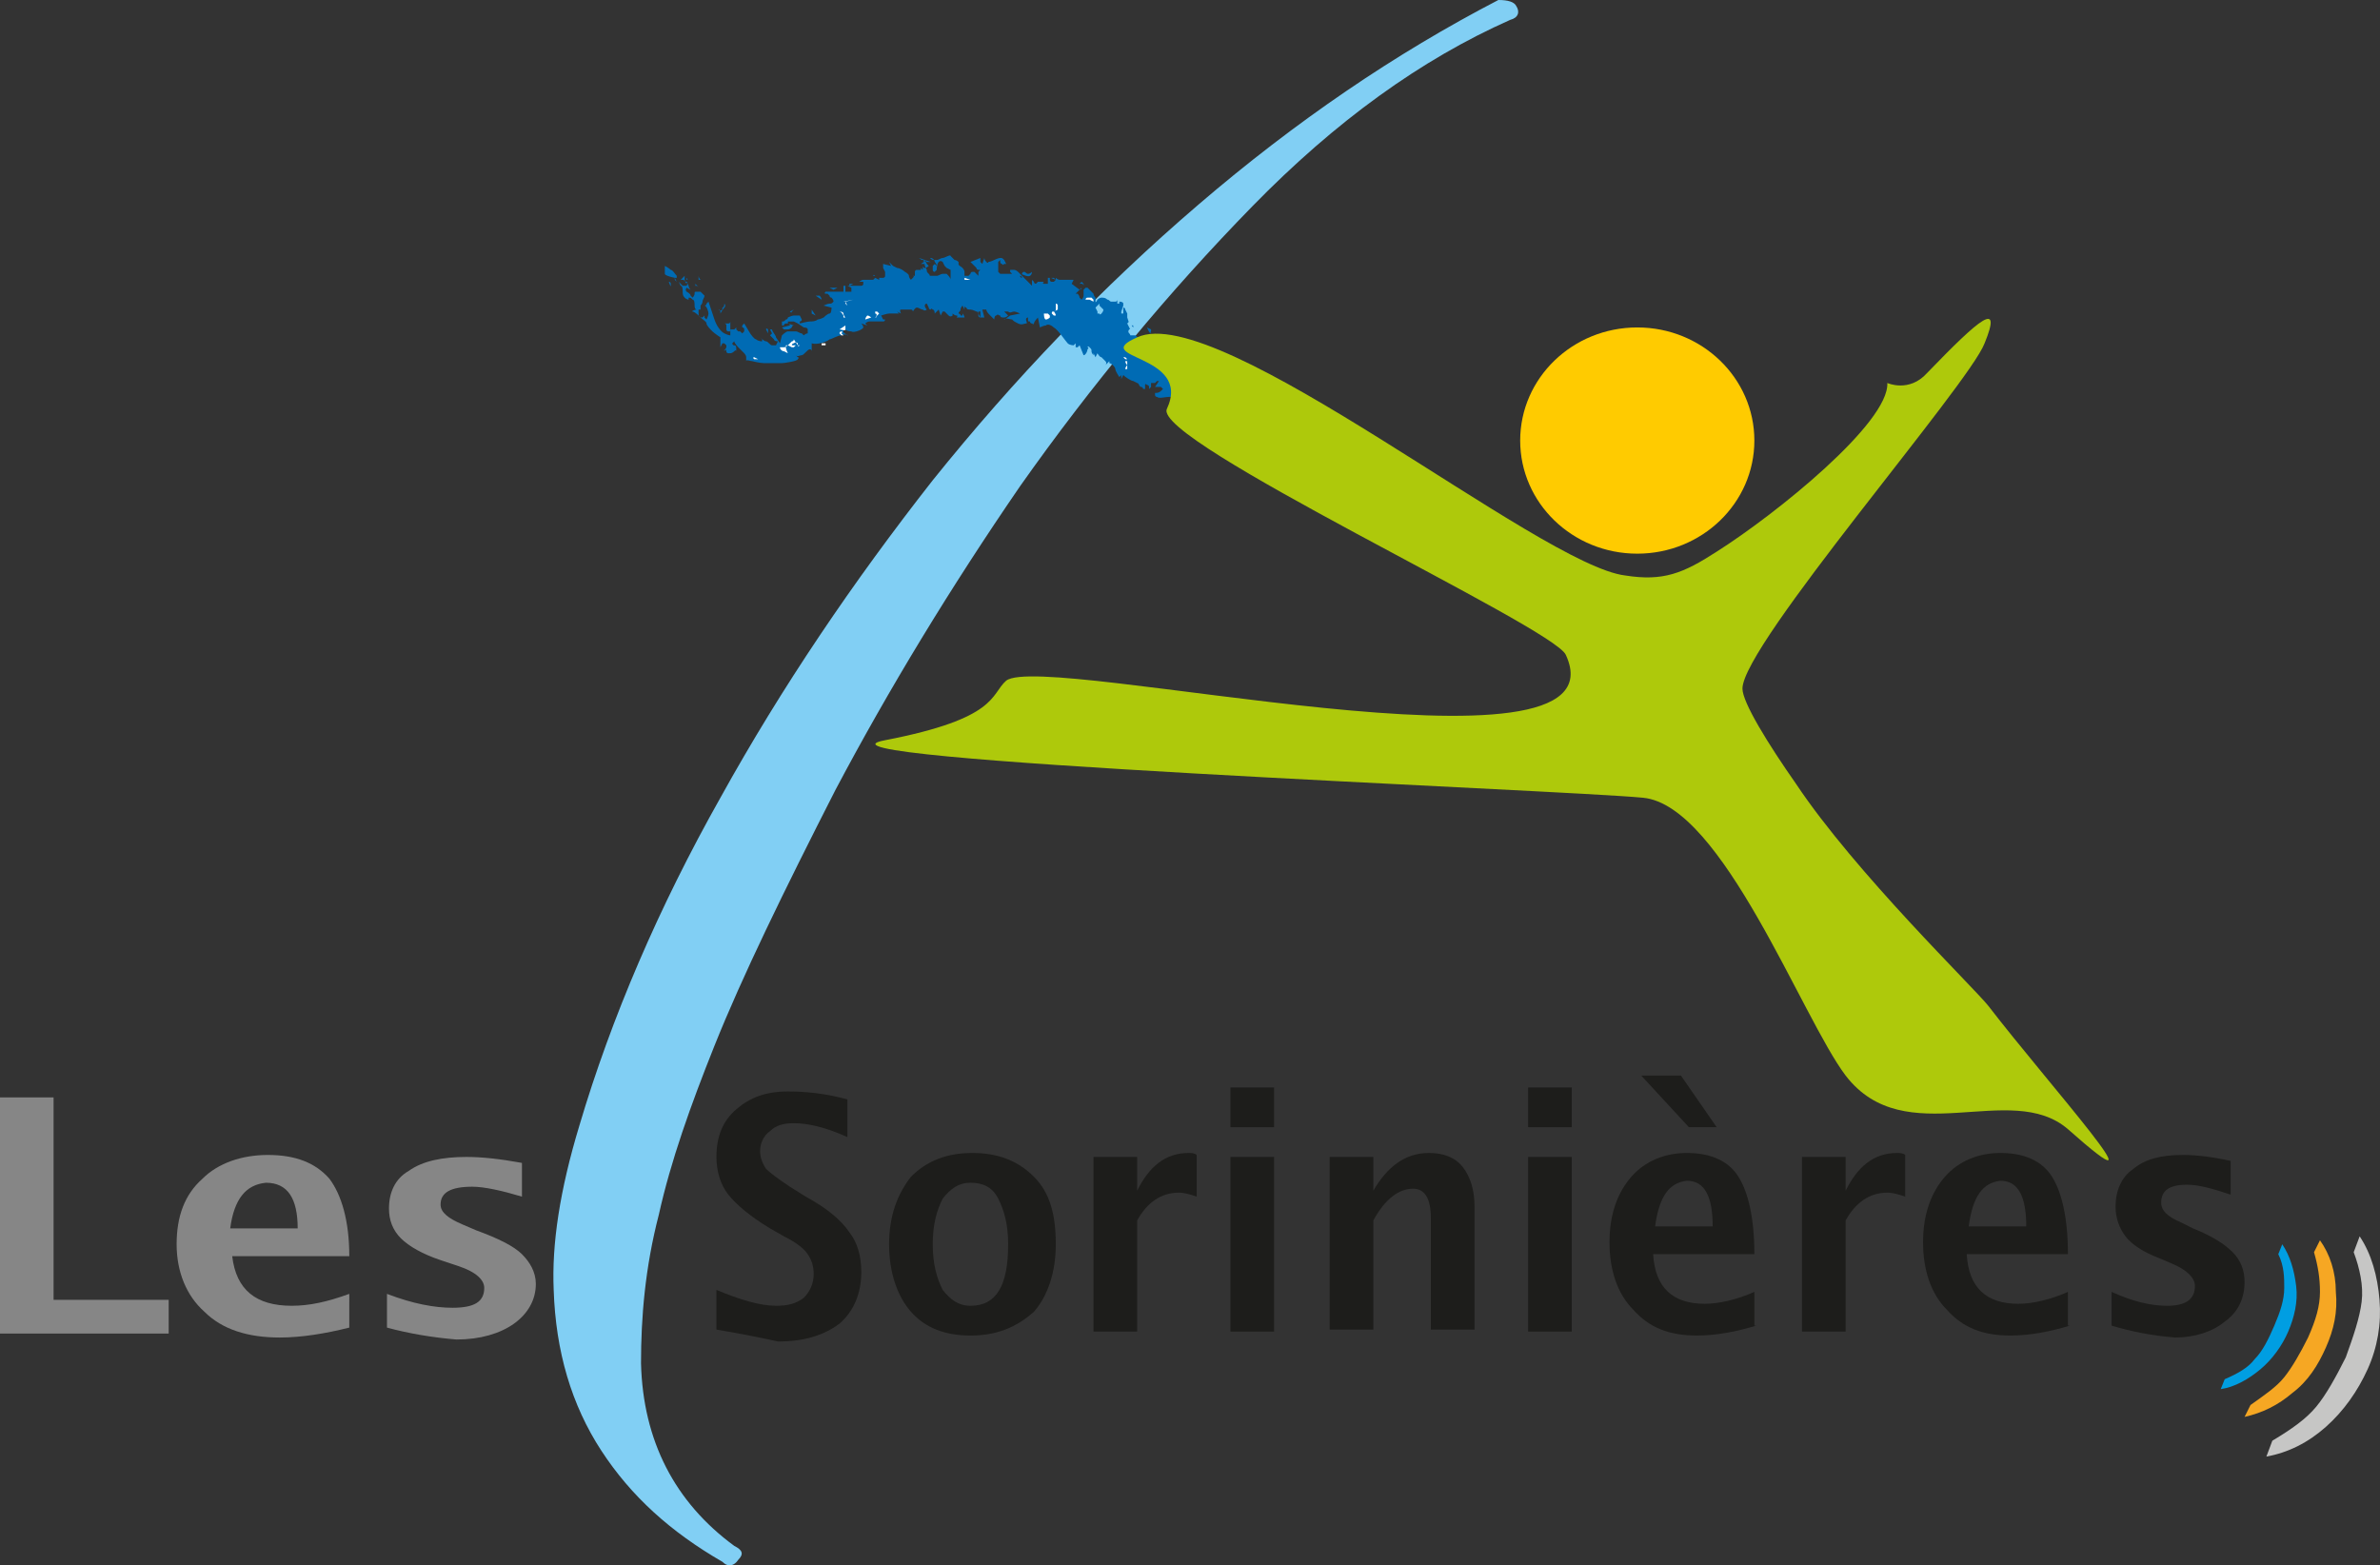 <svg xmlns="http://www.w3.org/2000/svg" id="picto" viewBox="0 0 119.925 78.881" width="119.925" height="78.881">
  <rect x="0" y="0" width="119.925" height="78.881" fill="#333333" stroke="none"/>
  <style id="style7557">
    .st0{fill:#81CFF4;} .st1{fill:#1D1D1B;} .st2{fill:#868686;} .st3{fill:#009EE2;} .st4{fill:#F6A723;} .st5{fill:#C6C6C5;} .st6{fill:#006BB4;} .st7{fill:#FFFFFF;} .st8{fill:#AEC90B;} .st9{fill:#FFCB00;}
  </style>
  <g id="g7741">
    <g id="g7561">
      <path class="st0" d="M76.1 1c-4.5 2-8.8 5.1-13 9.4-4.2 4.3-8.1 9-11.7 14.1-3.5 5.1-6.6 10.2-9.3 15.3-2.6 5.1-4.7 9.4-6.1 12.9-1.2 3-2.2 5.8-2.8 8.5-.7 2.7-.9 5.2-.9 7.5.1 3.9 1.7 7 4.7 9.2.4.2.5.4.2.7-.2.3-.5.4-.8.1-2.6-1.5-4.6-3.3-6.1-5.6s-2.3-5-2.4-8.1c-.1-2.3.3-5 1.3-8.3 1.6-5.4 4-11 7.1-16.5 3.1-5.6 6.7-10.9 10.7-16 4.1-5.1 8.5-9.7 13.4-13.9C65.3 6.1 70.3 2.7 75.5 0c.5 0 .8.1.9.3.2.3.1.6-.3.7z" id="path7559" fill="#81cff4"/>
    </g>
    <g id="g7583" fill="#1d1d1b">
      <path class="st1" d="M36.1 67v-2c1.2.5 2.2.8 3 .8.6 0 1-.1 1.4-.4.3-.3.5-.7.5-1.2 0-.4-.1-.7-.3-1-.2-.3-.6-.6-1.2-.9l-.7-.4c-1-.6-1.7-1.2-2.1-1.7-.4-.5-.6-1.2-.6-1.9 0-1 .3-1.8 1-2.4.7-.6 1.5-.9 2.6-.9.9 0 1.9.1 3 .4v1.9c-1.1-.5-2-.7-2.7-.7-.5 0-.9.1-1.2.4-.3.2-.5.6-.5 1 0 .3.1.6.3.9.2.2.6.5 1.2.9l.8.5c1.1.6 1.8 1.2 2.2 1.8.4.5.6 1.2.6 2 0 1.1-.4 2-1.1 2.6-.8.6-1.8.9-3.1.9-.9-.2-1.9-.4-3.1-.6z" id="path7563"/>
      <path class="st1" d="M48.9 67.3c-1.3 0-2.3-.4-3-1.2-.7-.8-1.1-2-1.1-3.4s.4-2.5 1.1-3.4c.8-.8 1.8-1.2 3.1-1.2s2.3.4 3.1 1.2c.8.8 1.1 1.9 1.1 3.4 0 1.4-.4 2.6-1.1 3.4-.9.8-1.9 1.2-3.2 1.2zm0-1.5c1.3 0 1.9-1 1.9-3.1 0-1-.2-1.7-.5-2.3-.3-.6-.8-.8-1.4-.8-.6 0-1 .3-1.4.8-.3.6-.5 1.3-.5 2.3 0 1 .2 1.7.5 2.3.4.5.8.8 1.4.8z" id="path7565"/>
      <path class="st1" d="M55.1 67.1v-8.8h2.2V60c.6-1.2 1.4-1.9 2.6-1.9.1 0 .3 0 .4.1v2.1c-.3-.1-.6-.2-.9-.2-.9 0-1.6.5-2.1 1.4v5.6z" id="path7567"/>
      <path class="st1" d="M62 56.8v-2h2.2v2zm0 10.3v-8.8h2.2v8.8z" id="path7569"/>
      <path class="st1" d="M67 67.1v-8.8h2.2V60c.7-1.2 1.6-1.9 2.8-1.9.7 0 1.3.2 1.7.7.4.5.6 1.2.6 2V67h-2.2v-5.6c0-1-.3-1.5-.9-1.5-.7 0-1.4.5-2 1.6V67H67z" id="path7571"/>
      <path class="st1" d="M77 56.8v-2h2.2v2zm0 10.3v-8.8h2.2v8.8z" id="path7573"/>
      <path class="st1" d="M88.5 66.8c-1 .3-2 .5-3 .5-1.4 0-2.4-.4-3.2-1.3-.8-.8-1.2-2-1.2-3.4s.4-2.5 1.1-3.3c.7-.8 1.7-1.2 2.8-1.2 1.2 0 2.1.4 2.6 1.2.5.8.8 2.1.8 3.9h-5.1c.1 1.7 1 2.5 2.6 2.5.7 0 1.6-.2 2.5-.6v1.7zm-2-10h-1.4l-2.4-2.6h2zm-3.1 5h2.9c0-1.5-.4-2.3-1.3-2.3-.9.1-1.4.8-1.6 2.3z" id="path7575"/>
      <path class="st1" d="M90.8 67.1v-8.8H93V60c.6-1.2 1.4-1.9 2.6-1.9.1 0 .3 0 .4.1v2.1c-.3-.1-.6-.2-.9-.2-.9 0-1.6.5-2.1 1.4v5.6z" id="path7577"/>
      <path class="st1" d="M104.3 66.8c-1 .3-2 .5-3 .5-1.4 0-2.4-.4-3.2-1.3-.8-.8-1.2-2-1.2-3.4s.4-2.5 1.1-3.3c.7-.8 1.7-1.2 2.8-1.2 1.2 0 2.1.4 2.6 1.2.5.8.8 2.1.8 3.9h-5.1c.1 1.7 1 2.5 2.6 2.5.7 0 1.6-.2 2.5-.6v1.7zm-5.1-5h2.9c0-1.5-.4-2.3-1.3-2.3-.9.1-1.4.8-1.6 2.3z" id="path7579"/>
      <path class="st1" d="M106.4 66.8v-1.7c1.1.5 2 .7 2.8.7.9 0 1.4-.3 1.4-1 0-.4-.4-.8-1.1-1.1l-.7-.3c-.8-.3-1.4-.7-1.7-1.1-.3-.4-.5-.9-.5-1.5 0-.8.3-1.5.9-1.9.6-.5 1.4-.7 2.5-.7.7 0 1.5.1 2.4.3v1.7c-.9-.3-1.6-.5-2.2-.5-.9 0-1.3.3-1.3.9 0 .4.3.7 1 1l.6.3c1 .4 1.6.8 2 1.2.4.4.6.9.6 1.5 0 .8-.3 1.5-1 2-.6.5-1.5.8-2.5.8-1.2-.1-2.2-.3-3.2-.6z" id="path7581"/>
    </g>
    <g id="g7591" fill="#868686">
      <path class="st2" d="M0 67.2V55.3h2.7v10.2h5.8v1.7z" id="path7585"/>
      <path class="st2" d="M17.6 66.9c-1.2.3-2.4.5-3.5.5-1.6 0-2.9-.4-3.8-1.3-.9-.8-1.4-2-1.4-3.4s.4-2.5 1.3-3.3c.8-.8 2-1.2 3.3-1.2 1.4 0 2.4.4 3.1 1.2.6.8 1 2.1 1 3.9h-5.9c.2 1.7 1.2 2.5 3 2.5.9 0 1.8-.2 2.9-.6zm-6-5H15c0-1.5-.5-2.3-1.6-2.3-1 .1-1.6.8-1.8 2.3z" id="path7587"/>
      <path class="st2" d="M19.5 66.9v-1.7c1.3.5 2.4.7 3.3.7 1.1 0 1.6-.3 1.6-1 0-.4-.4-.8-1.3-1.1l-.9-.3c-.9-.3-1.6-.7-2-1.1-.4-.4-.6-.9-.6-1.5 0-.8.3-1.5 1-1.9.7-.5 1.7-.7 2.9-.7.8 0 1.7.1 2.8.3v1.7c-1-.3-1.9-.5-2.5-.5-1.1 0-1.6.3-1.6.9 0 .4.4.7 1.1 1l.7.3c1.1.4 1.9.8 2.3 1.2.4.4.7.9.7 1.5 0 .8-.4 1.5-1.1 2-.7.5-1.7.8-2.9.8-1.2-.1-2.4-.3-3.5-.6z" id="path7589"/>
    </g>
    <g id="g7599">
      <path class="st3" d="M113.6 68.5c.4-.4.7-1 1-1.7.3-.7.5-1.3.5-1.9 0-.5 0-1.1-.3-1.7l.2-.5c.4.6.6 1.3.7 2.1.1.8-.1 1.6-.4 2.3-.3.7-.8 1.4-1.4 1.9-.6.5-1.3.9-2 1l.2-.5c.7-.3 1.2-.6 1.5-1z" id="path7593" fill="#009ee2"/>
      <path class="st4" d="M115.1 69.4c.4-.5.8-1.2 1.2-2 .4-.9.6-1.6.6-2.3 0-.7-.1-1.3-.3-2l.3-.6c.5.7.8 1.6.8 2.6.1 1-.1 1.9-.5 2.8-.4.9-.9 1.7-1.7 2.3-.7.6-1.5 1-2.4 1.2l.3-.6c.7-.5 1.3-.9 1.7-1.4z" id="path7595" fill="#f6a723"/>
      <path class="st5" d="M116.7 70.9c.5-.6 1-1.5 1.5-2.5.4-1.1.7-2 .8-2.8.1-.8-.1-1.7-.4-2.5l.3-.8c.6.9.9 2 1 3.2.1 1.2-.1 2.4-.6 3.5s-1.2 2.1-2.1 2.9c-.9.8-1.9 1.3-3 1.5l.3-.8c1-.6 1.7-1.1 2.2-1.7z" id="path7597" fill="#c6c6c5"/>
    </g>
    <g id="g7603">
      <path class="st6" d="M59.5 20h-.6c-.2 0-.5.1-.6 0-.1 0-.1-.1-.1-.1v-.1c.1 0 .2 0 .3-.1l.1-.1-.1-.1h-.2-.1l.2-.3h-.1l-.1.1h-.1-.1v.2l-.1.1v-.1s0-.1-.1-.1c0 0-.1-.1-.1 0v.2h-.1s0-.1-.1-.1-.1-.2-.2-.2l-.2-.1c-.1 0-.4-.2-.5-.3l-.1.2V19v-.1l-.1.1s-.2-.3-.2-.4c0-.1-.2-.3-.3-.3v.3-.4l-.2.2s.1-.1 0-.2l-.2-.2c-.1 0-.2-.2-.2-.2l-.1.2-.1-.2v.1s-.1-.1-.1-.2 0-.1-.1-.2-.1 0-.1 0 .1 0 0 .1c0 .1-.1.3-.2.3l-.2-.5-.1.1h-.1v.1-.3l-.1.1s-.2 0-.3-.1c-.1-.1-.5-.7-.7-.8-.1-.1-.3-.2-.4-.1-.1 0-.3.1-.3.1l-.1-.5s-.2.2-.2.3l-.1.1s.1-.1 0-.1-.1-.1-.1-.1c-.1 0-.1 0-.1-.1V16s-.1 0-.1.1.1.2 0 .2-.2.1-.4 0-.2-.1-.3-.2c-.1 0-.3-.1-.4 0-.1.1.3-.2.3-.2l.5-.1s-.2-.1-.3-.1c-.1 0-.2.1-.3 0h-.2l.2.2s-.1.1-.2.1-.2 0-.2-.1c-.1 0-.1-.1-.2 0-.1 0-.1.2-.1.2l-.2-.2c-.1-.1-.2-.2-.2-.3h-.2l.1.4h-.2v-.3h-.1v.1l.1.2s-.1 0-.1-.1 0-.2-.1-.2c0 0-.2-.1-.3-.1-.1 0-.2 0-.2-.1-.1 0-.1-.1-.1-.1v.2l-.1-.2s-.1.1-.1.2-.1.1-.1.2c0 0 .1 0 .1.1h.1v-.1s.1.1.1.2h-.4s.1-.1 0-.1-.2-.1-.2-.1v.1s-.1.1-.2 0l-.2-.2h-.1l-.1.2-.1-.3-.2.2s0-.2-.1-.2c-.1-.1-.1 0-.1 0s-.1 0-.1-.1l-.1-.2s-.1 0-.1.1.1.2.1.2-.1.1-.2 0c-.1 0-.2-.1-.3-.1-.1 0-.2.2-.2.2s0-.1-.1-.1h-.5c-.1 0 0 .2 0 .2l-.2-.1.1.1h-.5c-.1 0-.4.1-.4.1l.1.2h.1s0 .1-.1.1h-.7c-.1 0-.2.1-.2.1l.1.1-.3-.1s.1.1.1.2-.5.3-.6.2c-.2 0-.4-.1-.4-.2v.2c0 .1.1.1.2.2.1 0-.1-.1-.3 0-.2 0-.5.2-.6.2-.1.1-.6.3-.9.2v.4s0-.1-.1-.1-.3.3-.4.3c-.1 0-.2.1-.3 0l.1.1s.1 0 0 .1c0 .1-.7.2-.8.2h-.9c-.2 0-.6-.1-.6-.1-.1 0-.3-.1-.3 0V18c0-.1-.1-.2-.1-.2l-.2-.2c-.1-.1-.3-.3-.3-.4l-.1.1s0 .1.1.1.1.1.1.2v.1s0-.1-.1 0c0 0-.1.1-.2.1h-.1s-.1 0-.1-.1-.1-.1-.1-.1v.1c0 .1.1.1.1.1s-.1 0-.1-.1l.1-.2v-.1l-.1-.1h-.1l-.1.2V17s-.3-.2-.4-.3c-.1-.1-.3-.3-.3-.4 0-.1-.2-.2-.3-.3-.1-.1-.3-.3-.4-.3-.1 0 .1-.1.2-.1 0 0-.1 0-.1-.2 0-.1 0-.3-.1-.3-.1-.1-.1-.1-.2-.1v.1s-.1 0-.2-.1-.1-.2-.1-.3c0-.1 0-.3-.1-.3l-.1-.2.2.2h.2s.1-.2 0-.2-.1-.1-.2-.1h-.1l.2-.2v.2c0 .1.1.2.1.2v-.1-.2s.1.1 0 .1v.1l.1.2c0 .1.1.2.1.2l-.2-.1s-.1.1 0 .2c0 0 .2.1.2.2l.1.1s.1-.1.1-.2 0-.1.1-.1h.2l.2.2c0 .1-.1.2-.1.3 0 .1-.1.2-.1.2v.2h-.1v.2c0 .1 0 .2.2.2l.1-.1v-.2V16l.1.1s.1-.2.1-.3c0-.1-.1-.4-.2-.4 0 0 .1 0 .1-.1l.1-.1.3.9c.1.3.3.6.5.7.2.1.3.1.3.1v-.2-.1h.2l.1-.1v.1l.1.1h.1l.1.1.1-.1v-.1s0-.1-.1-.1v-.1l.1-.1.3.5s.2.3.3.3c.1.1.3.1.3.1v-.1l-.1-.1s.2.2.3.2c.1 0 .2.2.3.2h.2l.1-.2s-.2 0-.2-.1l-.2-.2-.1-.1-.1-.2s0-.1.1 0v.2l.1.1.1-.1-.1-.2h.1c0 .1.2.3.2.4l.2.3.1-.4s.2-.2.3-.2h.4c.1 0 .2.1.3.1l.1.1s.1-.1.2-.1v-.2c0-.1-.2-.1-.2-.1l-.3-.2-.2-.1h-.2-.1v.1l.3.1s-.1 0-.1.1c0 0-.1.1-.2.1h-.2l-.1-.1.4-.1s0-.1-.1-.1h-.1s-.1 0-.1.1h-.1v-.2c.1 0 .1 0 .2-.1.1 0 .1-.1.1-.1s.2-.1.3-.1h.3l.1.2c0 .1-.1.1-.1.1v.1s.4-.1.5-.1c.1 0 .3 0 .4-.1.1 0 .3-.1.3-.1s.2-.2.3-.2c.1 0 .1-.3.1-.3l-.4-.1s.2-.1.3-.1c.1 0 .1 0 .2-.1 0-.1-.1-.2-.1-.2s-.1 0-.1-.1l-.1-.1h-.1c-.1 0 0-.1 0-.1h.9v-.1-.2h.1V14.7H42.9v-.1-.1l-.2-.1h-.1H43.4s.1 0 .1-.1v-.1h-.1-.1s.1-.1.2-.1h.5l.1-.1v-.1H44s0-.1.1 0v.1l.2.1V14h.2s.1 0 .1-.1v-.2l-.1-.2-.1.1.1-.1v-.2l.4.1-.1-.2.1.1.1.1.2.1c.1 0 .3.1.4.2 0 0 .2.1.2.2s.1.2.1.2l.1-.1c.1-.1 0-.1 0-.1h-.1.2v-.1-.1s0-.1.1-.1h.2v-.1h-.1.1l.1.1v-.2s0 .1.1.1c0 0 .1 0 .2-.1l-.1-.1-.1-.2.1.1h.2l-.6-.2h.1c0 .1 0 .1.1.1s0 .1 0 .1l.2-.1-.3.2h.1c.1 0 .1 0 .1.1l.1.2c0 .1 0 .1.1.2s0 .1.1.1h.3c.1 0 .2-.1.3-.1h.2c.1.1.2.2.2.3V14v-.2-.2l-.2-.1-.1-.1-.1-.2s-.1-.1-.2 0-.1.4-.1.4l-.1.1c-.1 0-.1-.1-.1-.1v-.2l.1-.1.1.1s0-.1-.1-.2c0-.1-.1-.2-.2-.2s.1.1.1.1h.2c.1 0 .2-.1.3-.1.1 0 .4-.2.4-.1l.2.2c.1 0 .2.1.2.1v-.1-.1V13.3c0 .1.1.1.2.2 0 0 .1.1.1.2v.2h.2l.1-.1s0-.1.1-.1h.1l.1.1.1.1v-.1-.1l.1-.1v-.1.1h-.1s-.1 0-.1-.1l-.1-.1-.2-.2.5-.2v.2l.1.1.1-.3s0 .1.1.2c0 0 .1.1.1 0 .1 0 .3-.1.3-.1s.2-.1.3-.1c.1 0 .1 0 .2.1l.1.2h-.1s-.1.1-.1 0c0 0-.1 0-.1-.1v-.1l-.1.1v.5l.1.1h.8c.1 0 .2.1.2.1 0 .1.1.1.1.1s0-.1-.1-.1-.4-.1-.4-.1l-.1-.1v-.1h.2c.1 0 .2.1.2.1l.2.2.3.3.2.2v-.3l.1.1s0 .1.1.1l.1-.1H52.6s-.1.1 0 .1h.2v-.1-.1-.1h.1v.1s0 .1.1.1h.1l.1-.1s-.3-.1-.2-.1h.1l.1.1V14s.1.1.2.1H54.3h-.2l-.1.2.4.3s.1 0 .1-.1l.1-.1s0-.1-.1-.1h-.1l.1-.1.1.1v.1l-.2.2-.2.2h.1c.1.1.1.2.1.2l.1.1s.1-.1.1-.2v-.1-.2l.1-.1h.1l.1.1.2.2c0 .1.1.2.1.2v.2c0 .1.1-.1.1-.1s.1-.1.2-.1.2 0 .3.1c.1 0 .1.1.2.1h.2c.1 0 .1-.1.1-.1v.2h.1v-.1s.2 0 .2.1v.1l-.1.3v.1h.1v-.1-.1-.1s.1 0 .1.1l.1.2v.2l.1.3c0 .1.1.1.1.1h.1v-.1.2l-.2.1s-.1.1 0 .2 0 .1.1.1h.2l1.2.9z" id="path7601" fill="#006bb4"/>
    </g>
    <g id="g7607">
      <path class="st6" d="M33.7 14.2s.1 0 0 0c.1 0 .1.1.1.1v.1c0 .1-.1-.2-.1-.2z" id="path7605" fill="#006bb4"/>
    </g>
    <g id="g7611">
      <path class="st6" id="polygon7609" fill="#006bb4" d="M34 14v.1l.1.1z"/>
    </g>
    <g id="g7615">
      <path class="st6" d="M33.5 13.4s.2.1.3.2c.1 0 .2.2.3.3v.1H34s-.5-.1-.5-.2v-.4z" id="path7613" fill="#006bb4"/>
    </g>
    <g id="g7619">
      <path class="st6" d="M35 14.3s.2.1.2.2v0c0-.1-.1-.1-.2-.1.1 0 0-.1 0-.1z" id="path7617" fill="#006bb4"/>
    </g>
    <g id="g7623">
      <path class="st6" d="M35.3 14.1s-.1-.1 0 0c-.1-.1-.1-.2-.1-.2v.2h.1c-.1 0 0 0 0 0z" id="path7621" fill="#006bb4"/>
    </g>
    <g id="g7627">
      <path class="st6" d="M36.5 15.3s.1.1 0 .2-.2.3-.2.3v-.1c0-.1-.1-.1-.1-.1s.1.1.2 0v-.1c.1 0 .1-.2.1-.2z" id="path7625" fill="#006bb4"/>
    </g>
    <g id="g7631">
      <path class="st6" d="M36.5 16.3s.1 0 .1.1v.2s0 .1.1.1h.1v-.2-.2-.1s0 .1-.1.1h-.1-.1z" id="path7629" fill="#006bb4"/>
    </g>
    <g id="g7635">
      <path class="st6" d="M39.8 15.7l.2-.1-.1.1s0 .1-.1 0c0 .1 0 0 0 0z" id="path7633" fill="#006bb4"/>
    </g>
    <g id="g7639">
      <path class="st6" d="M40.9 15.8l.2.1-.2-.3v.2z" id="path7637" fill="#006bb4"/>
    </g>
    <g id="g7643">
      <path class="st6" d="M41.1 14.9l.3.2s0-.1-.1-.2h-.2z" id="path7641" fill="#006bb4"/>
    </g>
    <g id="g7647">
      <path class="st6" id="polygon7645" fill="#006bb4" d="M42.2 14.5h-.4l.2.1z"/>
    </g>
    <g id="g7651">
      <path class="st6" id="polygon7649" fill="#006bb4" d="M43 14.3h-.2v.1z"/>
    </g>
    <g id="g7655">
      <path class="st6" d="M51.5 13.8s0-.1.1-.1.1.1.2.1.2-.1.2-.1 0 .3-.3.2c-.3-.1-.2-.1-.2-.1z" id="path7653" fill="#006bb4"/>
    </g>
    <g id="g7659">
      <path class="st6" d="M57.8 16.5s.1.3.2.3-.1 0 0-.1v-.1l-.2-.1z" id="path7657" fill="#006bb4"/>
    </g>
    <g id="g7663">
      <path class="st7" d="M38 18.1s-.1 0 0 0c-.1-.1 0-.1 0-.1l.2.1H38c-.1 0 0 0 0 0z" id="path7661" fill="#fff"/>
    </g>
    <g id="g7667">
      <path class="st7" d="M39.3 17.5s0 .1 0 0c0 .1.1.2.2.2l.2.1s-.1-.2-.1-.3v-.1h.1l.2.1h.1l.1-.1H40h-.1s0-.1.1-.1c0 0 .1-.1.2 0v.1c0 .1.1 0 .1 0h-.1l-.2-.3V17v-.1.2s0 .1-.1.1l-.2.2s-.1.1-.2.1h-.2z" id="path7665" fill="#fff"/>
    </g>
    <g id="g7671">
      <path class="st7" id="polygon7669" fill="#fff" d="M41.4 17.3h.2v.1h-.2z"/>
    </g>
    <g id="g7675">
      <path class="st7" d="M42.3 16.8s0-.1.1-.1 0 .1 0 .1l.1.1h-.1l-.1-.1z" id="path7673" fill="#fff"/>
    </g>
    <g id="g7679">
      <path class="st7" d="M42.3 16.6l.3-.2v.2c0 .1-.2 0-.3 0z" id="path7677" fill="#fff"/>
    </g>
    <g id="g7683">
      <path class="st7" d="M42.3 15.7s.2 0 .2.1.1.2.1.2h-.1v-.1c-.1-.2-.2-.2-.2-.2z" id="path7681" fill="#fff"/>
    </g>
    <g id="g7687">
      <path class="st7" id="polygon7685" fill="#fff" d="M42.7 15.4l-.1-.2.4-.1-.5.1h.1v.1z"/>
    </g>
    <g id="g7691">
      <path class="st7" d="M43.6 16.1l.3-.1s-.1-.1-.2-.1c-.1.1-.1.2-.1.2z" id="path7689" fill="#fff"/>
    </g>
    <g id="g7695">
      <path class="st7" d="M44.1 16s0 .1 0 0c.1 0 .1-.1 0 0l.2-.2-.1-.1h-.1v.1c.1 0 .1.1 0 .2z" id="path7693" fill="#fff"/>
    </g>
    <g id="g7699">
      <path class="st7" id="polygon7697" fill="#fff" d="M48.9 14.1l-.3-.1v.1z"/>
    </g>
    <g id="g7703">
      <path class="st7" d="M49.3 15.6s0-.1 0 0c-.1-.1-.1-.1 0 0h-.2.1z" id="path7701" fill="#fff"/>
    </g>
    <g id="g7707">
      <path class="st7" d="M52.6 15.8s0 .3.1.3.2-.1.2-.1v-.1l-.1-.1h-.2z" id="path7705" fill="#fff"/>
    </g>
    <g id="g7711">
      <path class="st7" d="M53.3 15.6s-.1 0 0 0v-.2s0-.1-.1-.1h-.1.1V15.6s0 .1-.1.1-.1 0-.1.1l.1.1h.1s0-.1-.1-.2l.2-.1" id="path7709" fill="#fff"/>
    </g>
    <g id="g7715">
      <path class="st7" d="M54.7 15.1s0-.1.1-.1h.2l.1.1v.1l-.2-.1z" id="path7713" fill="#fff"/>
    </g>
    <g id="g7719">
      <path class="st0" d="M55.2 15.5l.2-.2v.1l.2.2s0 .1-.1.2-.1 0-.1 0h-.1v-.1l-.1-.2z" id="path7717" fill="#81cff4"/>
    </g>
    <g id="g7723">
      <path class="st0" d="M56.8 16.3l.1-.1s.1 0 .1.1c0 0 0 .1.1.2l.1.1v.1h-.1-.1z" id="path7721" fill="#81cff4"/>
    </g>
    <g id="g7727">
      <path class="st7" d="M56.6 18h.1l.1.1h-.1l-.1-.1z" id="path7725" fill="#fff"/>
    </g>
    <g id="g7731">
      <path class="st7" d="M56.7 18.2h.1v.4h-.1s0-.1.1-.2c-.1-.1-.1-.2-.1-.2z" id="path7729" fill="#fff"/>
    </g>
    <g id="g7739" transform="translate(-20 -51)">
      <g id="g7735">
        <path class="st8" d="M115.1 70.3c.1 2-5.6 6.6-8.6 8.5-1.7 1.1-2.7 1.5-4.6 1.2-4.3-.5-20.5-13.9-24.6-12-2.5 1.1 2.8.8 1.5 3.6-.8 1.6 19.5 11 20.1 12.4 3.2 6.9-26.3-.2-28.2 1.3-.8.7-.4 1.9-6.1 3-5.3 1 34.1 2.5 38.2 2.9 4 .4 8 11.1 10.2 14 3 3.9 8.3.2 11.2 2.7 5.3 4.7-1-2.3-4-6.2-.7-.9-6.7-6.7-9.7-11.2-1.4-2-2.7-4.1-2.7-4.8 0-2.2 11.4-15.3 12.2-17.4.9-2.2-.2-1.3-2.9 1.5-.9 1-2 .5-2 .5z" id="path7733" fill="#aec90b"/>
      </g>
      <ellipse class="st9" cx="102.5" cy="73.2" rx="5.9" ry="5.7" id="ellipse7737" fill="#ffcb00"/>
    </g>
  </g>
</svg>
